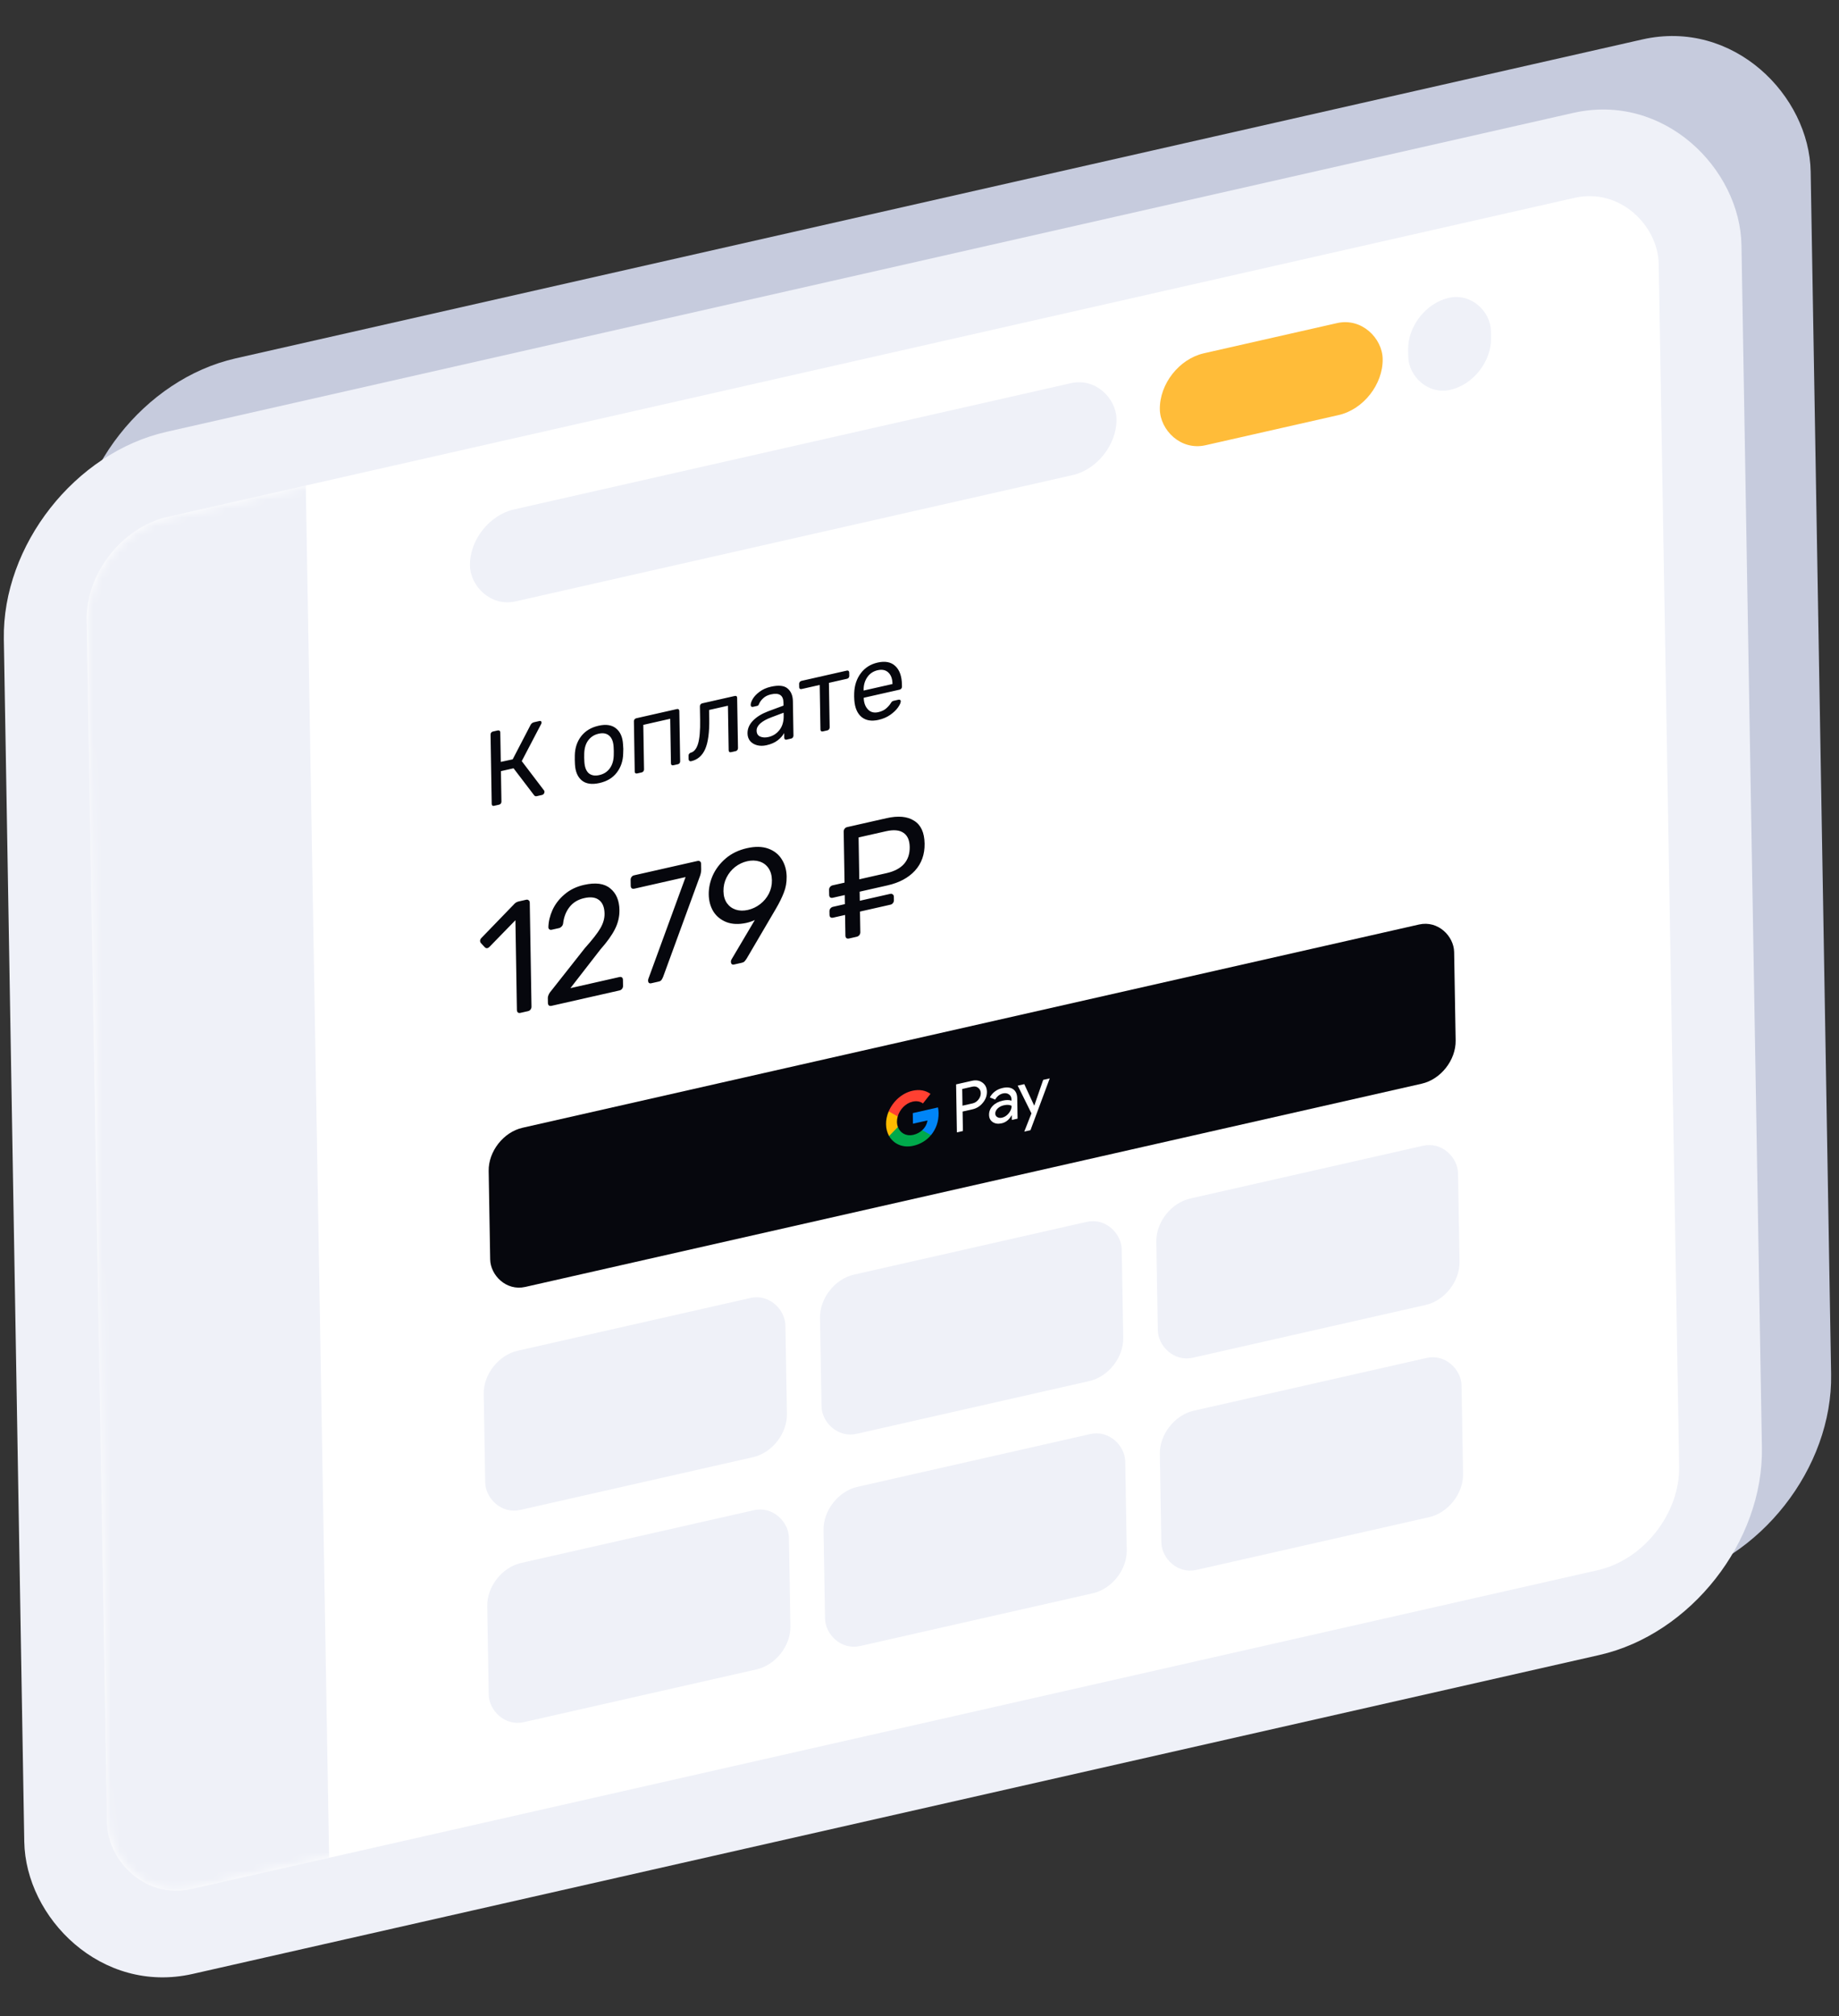 <svg width="208" height="228" viewBox="0 0 208 228" fill="none" xmlns="http://www.w3.org/2000/svg">
<rect x="0" y="0" width="208" height="228" fill="#333333" stroke="none"/>
<rect width="201.574" height="174.377" rx="19.198" transform="matrix(0.975 -0.221 0.017 1 7.935 44.766)" fill="#C6CBDD"/>
<rect width="201.574" height="174.377" rx="19.198" transform="matrix(0.975 -0.221 0.017 1 0.108 53.077)" fill="#EFF1F8"/>
<rect width="182.376" height="155.18" rx="9.599" transform="matrix(0.975 -0.221 0.017 1 9.629 60.556)" fill="white"/>
<mask id="mask0_127_3967" style="mask-type:alpha" maskUnits="userSpaceOnUse" x="9" y="22" width="181" height="192">
<rect width="182.376" height="155.18" rx="9.599" transform="matrix(0.975 -0.221 0.017 1 9.629 60.556)" fill="white"/>
</mask>
<g mask="url(#mask0_127_3967)">
<rect width="35.195" height="174.377" transform="matrix(0.975 -0.221 0.017 1 0.108 53.077)" fill="#EFF1F8"/>
<rect width="75" height="10.399" rx="5.199" transform="matrix(0.975 -0.221 0.017 1 53.068 58.755)" fill="#EFF1F8"/>
<rect width="25.848" height="10.399" rx="5.199" transform="matrix(0.975 -0.221 0.017 1 131.096 41.099)" fill="#FFBC39"/>
<rect width="9.601" height="10.399" rx="4.8" transform="matrix(0.975 -0.221 0.017 1 159.187 34.743)" fill="#EFF1F8"/>
<path d="M58.857 114.536C58.74 114.562 58.646 114.547 58.575 114.491C58.503 114.423 58.466 114.329 58.464 114.209L58.296 104.059L55.385 107.048C55.304 107.138 55.217 107.194 55.123 107.215C55.018 107.239 54.918 107.202 54.822 107.103L54.391 106.64C54.331 106.569 54.301 106.492 54.299 106.408C54.297 106.276 54.354 106.155 54.47 106.044L58.229 102.159C58.356 102.046 58.508 101.969 58.684 101.93L59.509 101.743C59.626 101.716 59.72 101.737 59.792 101.805C59.875 101.859 59.917 101.945 59.919 102.065L60.114 113.836C60.117 113.956 60.077 114.067 59.997 114.17C59.928 114.257 59.835 114.315 59.718 114.341L58.857 114.536ZM62.383 113.738C62.266 113.765 62.166 113.751 62.083 113.698C62.011 113.63 61.974 113.535 61.972 113.415L61.963 112.876C61.959 112.6 62.1 112.303 62.389 111.984L66.151 107.213C67.005 106.261 67.592 105.508 67.911 104.954C68.231 104.4 68.386 103.853 68.377 103.313C68.366 102.605 68.163 102.097 67.771 101.788C67.378 101.468 66.812 101.391 66.075 101.558C65.373 101.717 64.82 102.052 64.418 102.565C64.015 103.078 63.773 103.698 63.691 104.428C63.67 104.565 63.613 104.68 63.52 104.773C63.428 104.866 63.335 104.924 63.241 104.945L62.399 105.135C62.293 105.159 62.205 105.143 62.133 105.087C62.062 105.031 62.026 104.955 62.024 104.859C62.037 104.218 62.191 103.569 62.485 102.912C62.791 102.241 63.245 101.65 63.848 101.14C64.45 100.619 65.184 100.26 66.05 100.064C67.361 99.767 68.35 99.899 69.017 100.458C69.696 101.003 70.044 101.816 70.062 102.896C70.075 103.651 69.905 104.376 69.552 105.07C69.211 105.75 68.665 106.511 67.916 107.356L64.517 111.738L70.047 110.486C70.176 110.457 70.276 110.471 70.347 110.527C70.419 110.583 70.456 110.677 70.458 110.809L70.469 111.493C70.471 111.613 70.432 111.724 70.351 111.827C70.282 111.914 70.189 111.972 70.072 111.998L62.383 113.738ZM73.653 111.188C73.548 111.212 73.46 111.195 73.388 111.139C73.328 111.069 73.298 110.979 73.296 110.871L73.328 110.701L77.543 99.18L71.749 100.491C71.632 100.517 71.532 100.504 71.449 100.45C71.377 100.382 71.341 100.288 71.338 100.168L71.327 99.502C71.325 99.37 71.359 99.26 71.428 99.172C71.496 99.072 71.595 99.008 71.724 98.979L78.887 97.358C79.016 97.329 79.116 97.348 79.188 97.416C79.259 97.472 79.296 97.567 79.298 97.698L79.308 98.311C79.312 98.526 79.269 98.771 79.179 99.044L75.015 110.428C74.959 110.573 74.897 110.696 74.828 110.796C74.759 110.895 74.66 110.96 74.531 110.989L73.653 111.188ZM83.024 109.067C82.919 109.091 82.831 109.075 82.759 109.019C82.699 108.948 82.668 108.859 82.667 108.751C82.665 108.667 82.687 108.584 82.733 108.501L85.373 104.038C85.093 104.173 84.766 104.283 84.391 104.368C83.549 104.547 82.808 104.516 82.169 104.275C81.531 104.022 81.037 103.622 80.687 103.075C80.349 102.513 80.174 101.872 80.162 101.152C80.15 100.432 80.302 99.711 80.619 98.989C80.948 98.265 81.437 97.624 82.085 97.068C82.746 96.509 83.544 96.124 84.48 95.912C85.417 95.7 86.222 95.716 86.895 95.961C87.569 96.206 88.081 96.614 88.431 97.186C88.781 97.745 88.962 98.39 88.974 99.122C88.985 99.782 88.878 100.39 88.652 100.947C88.438 101.501 88.148 102.091 87.783 102.716L84.458 108.382C84.378 108.508 84.297 108.617 84.217 108.707C84.147 108.783 84.043 108.837 83.902 108.869L83.024 109.067ZM84.596 102.895C85.099 102.781 85.56 102.562 85.977 102.239C86.395 101.916 86.723 101.522 86.962 101.059C87.201 100.583 87.316 100.075 87.307 99.535C87.298 98.984 87.167 98.525 86.914 98.161C86.661 97.797 86.323 97.548 85.897 97.416C85.472 97.283 85.008 97.274 84.505 97.388C84.013 97.499 83.559 97.716 83.141 98.039C82.735 98.36 82.413 98.758 82.174 99.234C81.935 99.709 81.82 100.223 81.829 100.775C81.838 101.315 81.969 101.767 82.222 102.131C82.475 102.484 82.808 102.727 83.221 102.863C83.635 102.998 84.093 103.009 84.596 102.895ZM96.032 106.124C95.915 106.15 95.815 106.137 95.732 106.084C95.66 106.015 95.623 105.921 95.621 105.801L95.582 103.462L94.231 103.768C94.114 103.794 94.014 103.781 93.93 103.727C93.859 103.659 93.822 103.565 93.82 103.445L93.814 103.049C93.811 102.929 93.845 102.825 93.914 102.737C93.995 102.635 94.093 102.57 94.21 102.544L95.562 102.238L95.545 101.212L94.193 101.518C94.076 101.544 93.976 101.531 93.893 101.477C93.822 101.409 93.785 101.315 93.783 101.195L93.773 100.619C93.771 100.499 93.805 100.396 93.874 100.308C93.954 100.205 94.053 100.141 94.17 100.114L95.522 99.808L95.426 94.049C95.424 93.917 95.458 93.807 95.527 93.719C95.596 93.619 95.694 93.555 95.823 93.526L100.265 92.521C101.587 92.221 102.629 92.317 103.389 92.807C104.16 93.283 104.556 94.145 104.577 95.393C104.597 96.617 104.232 97.639 103.482 98.459C102.744 99.264 101.713 99.816 100.391 100.116L97.231 100.831L97.248 101.857L100.689 101.078C100.806 101.051 100.9 101.072 100.972 101.14C101.055 101.194 101.097 101.281 101.099 101.401L101.106 101.796C101.108 101.916 101.069 102.028 100.988 102.13C100.919 102.218 100.826 102.275 100.709 102.302L97.268 103.08L97.307 105.42C97.309 105.54 97.269 105.651 97.189 105.754C97.108 105.844 97.009 105.903 96.892 105.929L96.032 106.124ZM100.28 98.732C101.157 98.533 101.815 98.186 102.254 97.689C102.692 97.192 102.904 96.554 102.892 95.774C102.879 95.018 102.647 94.487 102.195 94.179C101.744 93.86 101.079 93.8 100.201 93.998L97.111 94.698L97.19 99.431L100.28 98.732Z" fill="#06070D"/>
<path d="M61.558 89.416C61.574 89.437 61.583 89.479 61.584 89.543C61.585 89.623 61.559 89.697 61.505 89.766C61.459 89.832 61.398 89.874 61.319 89.892L60.711 90.03C60.578 90.06 60.476 90.023 60.404 89.918L58.086 86.878L56.658 87.201L56.715 90.657C56.717 90.737 56.69 90.811 56.637 90.879C56.583 90.94 56.517 90.979 56.439 90.996L55.877 91.123C55.799 91.141 55.736 91.131 55.689 91.094C55.641 91.048 55.616 90.986 55.615 90.906L55.485 83.071C55.484 82.983 55.506 82.909 55.552 82.851C55.598 82.784 55.66 82.742 55.738 82.725L56.3 82.597C56.385 82.578 56.452 82.591 56.5 82.636C56.555 82.672 56.584 82.734 56.585 82.822L56.641 86.157L57.987 85.865L60.025 81.947C60.108 81.8 60.244 81.705 60.431 81.663L61.016 81.53C61.094 81.513 61.153 81.523 61.193 81.562C61.233 81.594 61.253 81.645 61.254 81.717C61.255 81.757 61.236 81.814 61.199 81.886L59.012 86.066L61.558 89.416ZM67.803 88.545C66.945 88.739 66.278 88.641 65.801 88.251C65.333 87.86 65.076 87.255 65.031 86.439L65.011 85.925L65.014 85.407C65.032 84.576 65.27 83.859 65.73 83.258C66.198 82.654 66.853 82.257 67.696 82.066C68.539 81.875 69.198 81.975 69.674 82.365C70.159 82.753 70.423 83.356 70.468 84.173C70.487 84.345 70.497 84.515 70.5 84.683C70.503 84.851 70.498 85.025 70.485 85.204C70.468 86.035 70.229 86.752 69.769 87.354C69.317 87.954 68.662 88.351 67.803 88.545ZM67.788 87.645C68.288 87.532 68.679 87.283 68.963 86.898C69.254 86.503 69.406 85.999 69.419 85.385C69.426 85.304 69.427 85.151 69.423 84.927C69.42 84.703 69.413 84.552 69.404 84.474C69.371 83.871 69.203 83.443 68.901 83.19C68.607 82.928 68.21 82.853 67.711 82.966C67.211 83.079 66.816 83.333 66.525 83.728C66.242 84.113 66.093 84.613 66.08 85.226L66.076 85.684L66.095 86.138C66.129 86.74 66.293 87.173 66.587 87.436C66.888 87.688 67.289 87.758 67.788 87.645ZM72.065 87.46C71.987 87.478 71.92 87.469 71.865 87.434C71.817 87.388 71.792 87.326 71.791 87.246L71.697 81.558C71.695 81.478 71.718 81.409 71.764 81.35C71.817 81.282 71.883 81.239 71.961 81.221L76.573 80.178C76.651 80.16 76.714 80.174 76.761 80.219C76.809 80.257 76.834 80.316 76.835 80.396L76.929 86.083C76.93 86.163 76.908 86.236 76.862 86.303C76.816 86.361 76.754 86.399 76.676 86.417L76.161 86.534C76.083 86.551 76.016 86.542 75.961 86.507C75.913 86.461 75.889 86.398 75.887 86.319L75.804 81.279L72.761 81.968L72.844 87.007C72.846 87.087 72.82 87.161 72.766 87.23C72.72 87.288 72.658 87.326 72.58 87.344L72.065 87.46ZM78.172 86.079C78.094 86.096 78.027 86.083 77.972 86.04C77.916 85.996 77.888 85.934 77.886 85.854L77.88 85.434C77.878 85.362 77.901 85.297 77.947 85.238C77.993 85.18 78.051 85.138 78.121 85.115C78.495 85.022 78.772 84.686 78.95 84.108C79.128 83.522 79.207 82.621 79.187 81.405L79.162 79.869C79.16 79.789 79.183 79.72 79.229 79.661C79.282 79.593 79.348 79.55 79.426 79.532L83.102 78.701C83.187 78.681 83.254 78.69 83.302 78.728C83.349 78.765 83.374 78.828 83.375 78.916L83.47 84.603C83.471 84.683 83.445 84.757 83.391 84.825C83.345 84.884 83.283 84.922 83.205 84.94L82.69 85.056C82.612 85.074 82.545 85.065 82.49 85.029C82.442 84.984 82.418 84.921 82.416 84.841L82.333 79.802L80.203 80.284L80.219 81.292C80.244 82.812 80.091 83.95 79.759 84.708C79.427 85.457 78.898 85.914 78.172 86.079ZM86.696 84.27C86.314 84.357 85.957 84.357 85.627 84.271C85.305 84.184 85.043 84.026 84.844 83.798C84.652 83.561 84.553 83.274 84.548 82.938C84.539 82.41 84.743 81.93 85.158 81.499C85.574 81.068 86.144 80.714 86.868 80.438L88.619 79.788L88.613 79.441C88.6 78.617 88.129 78.31 87.2 78.52C86.841 78.601 86.554 78.742 86.338 78.944C86.122 79.137 85.965 79.345 85.866 79.568C85.837 79.655 85.802 79.719 85.764 79.76C85.733 79.791 85.686 79.814 85.624 79.828L85.168 79.931C85.097 79.947 85.034 79.937 84.979 79.902C84.931 79.856 84.907 79.797 84.906 79.725C84.903 79.542 84.981 79.311 85.141 79.034C85.308 78.747 85.566 78.476 85.915 78.221C86.263 77.957 86.69 77.768 87.197 77.653C88.071 77.456 88.699 77.522 89.08 77.853C89.47 78.183 89.669 78.66 89.68 79.284L89.744 83.183C89.746 83.263 89.72 83.337 89.666 83.406C89.62 83.464 89.558 83.502 89.48 83.52L88.965 83.636C88.887 83.654 88.824 83.644 88.776 83.607C88.729 83.561 88.704 83.499 88.703 83.419L88.694 82.891C88.527 83.194 88.281 83.47 87.956 83.72C87.631 83.97 87.211 84.154 86.696 84.27ZM86.916 83.341C87.431 83.225 87.849 82.957 88.171 82.539C88.493 82.121 88.649 81.584 88.638 80.928L88.632 80.592L87.266 81.106C86.706 81.313 86.283 81.546 85.997 81.803C85.712 82.06 85.572 82.333 85.576 82.621C85.582 82.949 85.715 83.171 85.975 83.289C86.243 83.405 86.557 83.423 86.916 83.341ZM93.071 82.707C92.993 82.725 92.926 82.716 92.871 82.68C92.823 82.635 92.798 82.572 92.797 82.492L92.713 77.453L90.665 77.916C90.587 77.934 90.52 77.925 90.465 77.889C90.417 77.852 90.393 77.793 90.392 77.713L90.385 77.329C90.384 77.249 90.406 77.18 90.452 77.122C90.506 77.053 90.572 77.01 90.65 76.993L95.788 75.83C95.866 75.812 95.929 75.826 95.977 75.872C96.024 75.909 96.049 75.968 96.05 76.048L96.056 76.432C96.058 76.512 96.035 76.581 95.989 76.639C95.943 76.698 95.881 76.736 95.803 76.754L93.755 77.217L93.839 82.257C93.84 82.337 93.814 82.411 93.76 82.479C93.714 82.538 93.652 82.576 93.574 82.594L93.071 82.707ZM99.367 81.403C98.571 81.583 97.93 81.475 97.446 81.079C96.962 80.675 96.689 80.038 96.627 79.169L96.609 78.763L96.614 78.365C96.647 77.49 96.897 76.743 97.364 76.124C97.832 75.504 98.463 75.104 99.259 74.924C100.117 74.73 100.785 74.86 101.263 75.314C101.748 75.766 101.999 76.472 102.014 77.432L102.018 77.648C102.019 77.728 101.993 77.802 101.939 77.87C101.893 77.929 101.831 77.967 101.753 77.985L97.692 78.904L97.694 79.012C97.726 79.526 97.889 79.935 98.184 80.238C98.479 80.54 98.864 80.638 99.34 80.53C99.707 80.447 100.002 80.308 100.226 80.113C100.458 79.908 100.631 79.712 100.745 79.526C100.814 79.414 100.867 79.345 100.906 79.321C100.945 79.288 101.011 79.261 101.105 79.24L101.62 79.123C101.69 79.107 101.749 79.114 101.796 79.143C101.851 79.171 101.88 79.217 101.881 79.281C101.884 79.457 101.782 79.692 101.575 79.988C101.369 80.284 101.072 80.568 100.685 80.84C100.305 81.103 99.866 81.29 99.367 81.403ZM100.944 77.349L100.943 77.313C100.934 76.753 100.778 76.331 100.476 76.046C100.174 75.761 99.773 75.675 99.273 75.788C98.766 75.903 98.371 76.169 98.088 76.586C97.805 77.003 97.669 77.492 97.678 78.052L97.678 78.088L100.944 77.349Z" fill="#06070D"/>
<rect width="112" height="18" rx="4" transform="matrix(0.975 -0.221 0.017 1 55.203 128.41)" fill="#06070D"/>
<g clip-path="url(#clip0_127_3967)">
<path d="M108.874 125.698L108.91 127.895L108.23 128.049L108.14 122.622L109.943 122.214C110.4 122.111 110.793 122.179 111.117 122.419C111.448 122.658 111.617 123.002 111.625 123.453C111.632 123.914 111.476 124.332 111.155 124.715C110.845 125.095 110.457 125.336 109.997 125.44L108.873 125.694L108.874 125.698ZM108.831 123.137L108.862 125.029L110 124.772C110.269 124.711 110.494 124.565 110.668 124.34C110.846 124.114 110.934 123.868 110.93 123.613C110.926 123.363 110.83 123.162 110.646 123.018C110.466 122.865 110.241 122.821 109.969 122.883L108.831 123.14L108.831 123.137Z" fill="white"/>
<path d="M113.403 123.028C113.906 122.915 114.305 122.963 114.6 123.173C114.896 123.383 115.047 123.728 115.055 124.208L115.093 126.496L114.445 126.643L114.436 126.127L114.408 126.134C114.135 126.622 113.763 126.918 113.295 127.023C112.895 127.114 112.56 127.069 112.286 126.887C112.013 126.705 111.873 126.434 111.867 126.07C111.861 125.685 111.998 125.348 112.277 125.059C112.557 124.766 112.934 124.567 113.405 124.461C113.809 124.369 114.144 124.37 114.405 124.464L114.402 124.304C114.398 124.061 114.303 123.879 114.112 123.75C113.922 123.622 113.7 123.588 113.449 123.645C113.07 123.731 112.771 123.963 112.557 124.343L111.952 124.093C112.273 123.528 112.758 123.174 113.403 123.028ZM112.569 125.922C112.572 126.104 112.649 126.24 112.803 126.325C112.954 126.411 113.132 126.433 113.334 126.387C113.621 126.322 113.875 126.156 114.094 125.887C114.314 125.619 114.423 125.339 114.418 125.045C114.203 124.922 113.907 124.901 113.528 124.987C113.252 125.05 113.023 125.171 112.84 125.347C112.655 125.531 112.566 125.723 112.569 125.922Z" fill="white"/>
<path d="M118.731 121.943L116.552 127.803L115.85 127.962L116.662 125.9L115.109 122.762L115.85 122.595L116.971 125.017L116.985 125.014L117.99 122.111L118.731 121.943Z" fill="white"/>
<path d="M106.092 125.225L103.241 125.871L103.261 127.069L104.903 126.698C104.843 127.112 104.634 127.5 104.309 127.801L104.309 127.802C104.31 127.802 104.31 127.801 104.31 127.801L104.292 128.524L105.3 128.357C105.3 128.358 105.3 128.358 105.3 128.358L105.3 128.358C105.862 127.687 106.176 126.813 106.16 125.867C106.156 125.639 106.133 125.426 106.092 125.225Z" fill="#0085F7"/>
<path d="M104.31 127.801C104.31 127.801 104.31 127.801 104.31 127.802C104.041 128.051 103.692 128.24 103.283 128.333C102.491 128.512 101.81 128.117 101.557 127.434L101.557 127.434C101.557 127.434 101.557 127.435 101.557 127.435L100.714 127.488L100.562 128.465C101.078 129.368 102.117 129.833 103.303 129.564C104.123 129.379 104.807 128.947 105.3 128.358C105.3 128.358 105.301 128.358 105.301 128.357L104.31 127.801Z" fill="#00A94B"/>
<path d="M101.452 126.861C101.448 126.654 101.479 126.446 101.537 126.244L101.261 125.501L100.515 125.67C100.316 126.137 100.207 126.638 100.216 127.141C100.224 127.643 100.348 128.091 100.562 128.465L100.562 128.465L101.557 127.435C101.557 127.435 101.557 127.434 101.557 127.434C101.492 127.26 101.455 127.068 101.452 126.861Z" fill="#FFBB00"/>
<path d="M103.2 123.343C102.014 123.611 100.998 124.541 100.515 125.67L101.537 126.244C101.765 125.452 102.428 124.753 103.22 124.574C103.667 124.473 104.071 124.54 104.392 124.777L105.244 123.694C104.71 123.311 104.018 123.157 103.2 123.343Z" fill="#FF4031"/>
</g>
<rect width="35" height="18" rx="4" transform="matrix(0.975 -0.221 0.017 1 54.642 153.627)" fill="#EFF1F8"/>
<rect width="35" height="18" rx="4" transform="matrix(0.975 -0.221 0.017 1 92.68 145.02)" fill="#EFF1F8"/>
<rect width="35" height="18" rx="4" transform="matrix(0.975 -0.221 0.017 1 130.718 136.413)" fill="#EFF1F8"/>
<rect width="35" height="18" rx="4" transform="matrix(0.975 -0.221 0.017 1 55.04 177.624)" fill="#EFF1F8"/>
<rect width="35" height="18" rx="4" transform="matrix(0.975 -0.221 0.017 1 93.078 169.016)" fill="#EFF1F8"/>
<rect width="35" height="18" rx="4" transform="matrix(0.975 -0.221 0.017 1 131.116 160.409)" fill="#EFF1F8"/>
</g>
<defs>
<clipPath id="clip0_127_3967">
<rect width="19" height="19" fill="white" transform="matrix(0.975 -0.221 0.017 1 100.068 118.258)"/>
</clipPath>
</defs>
</svg>
